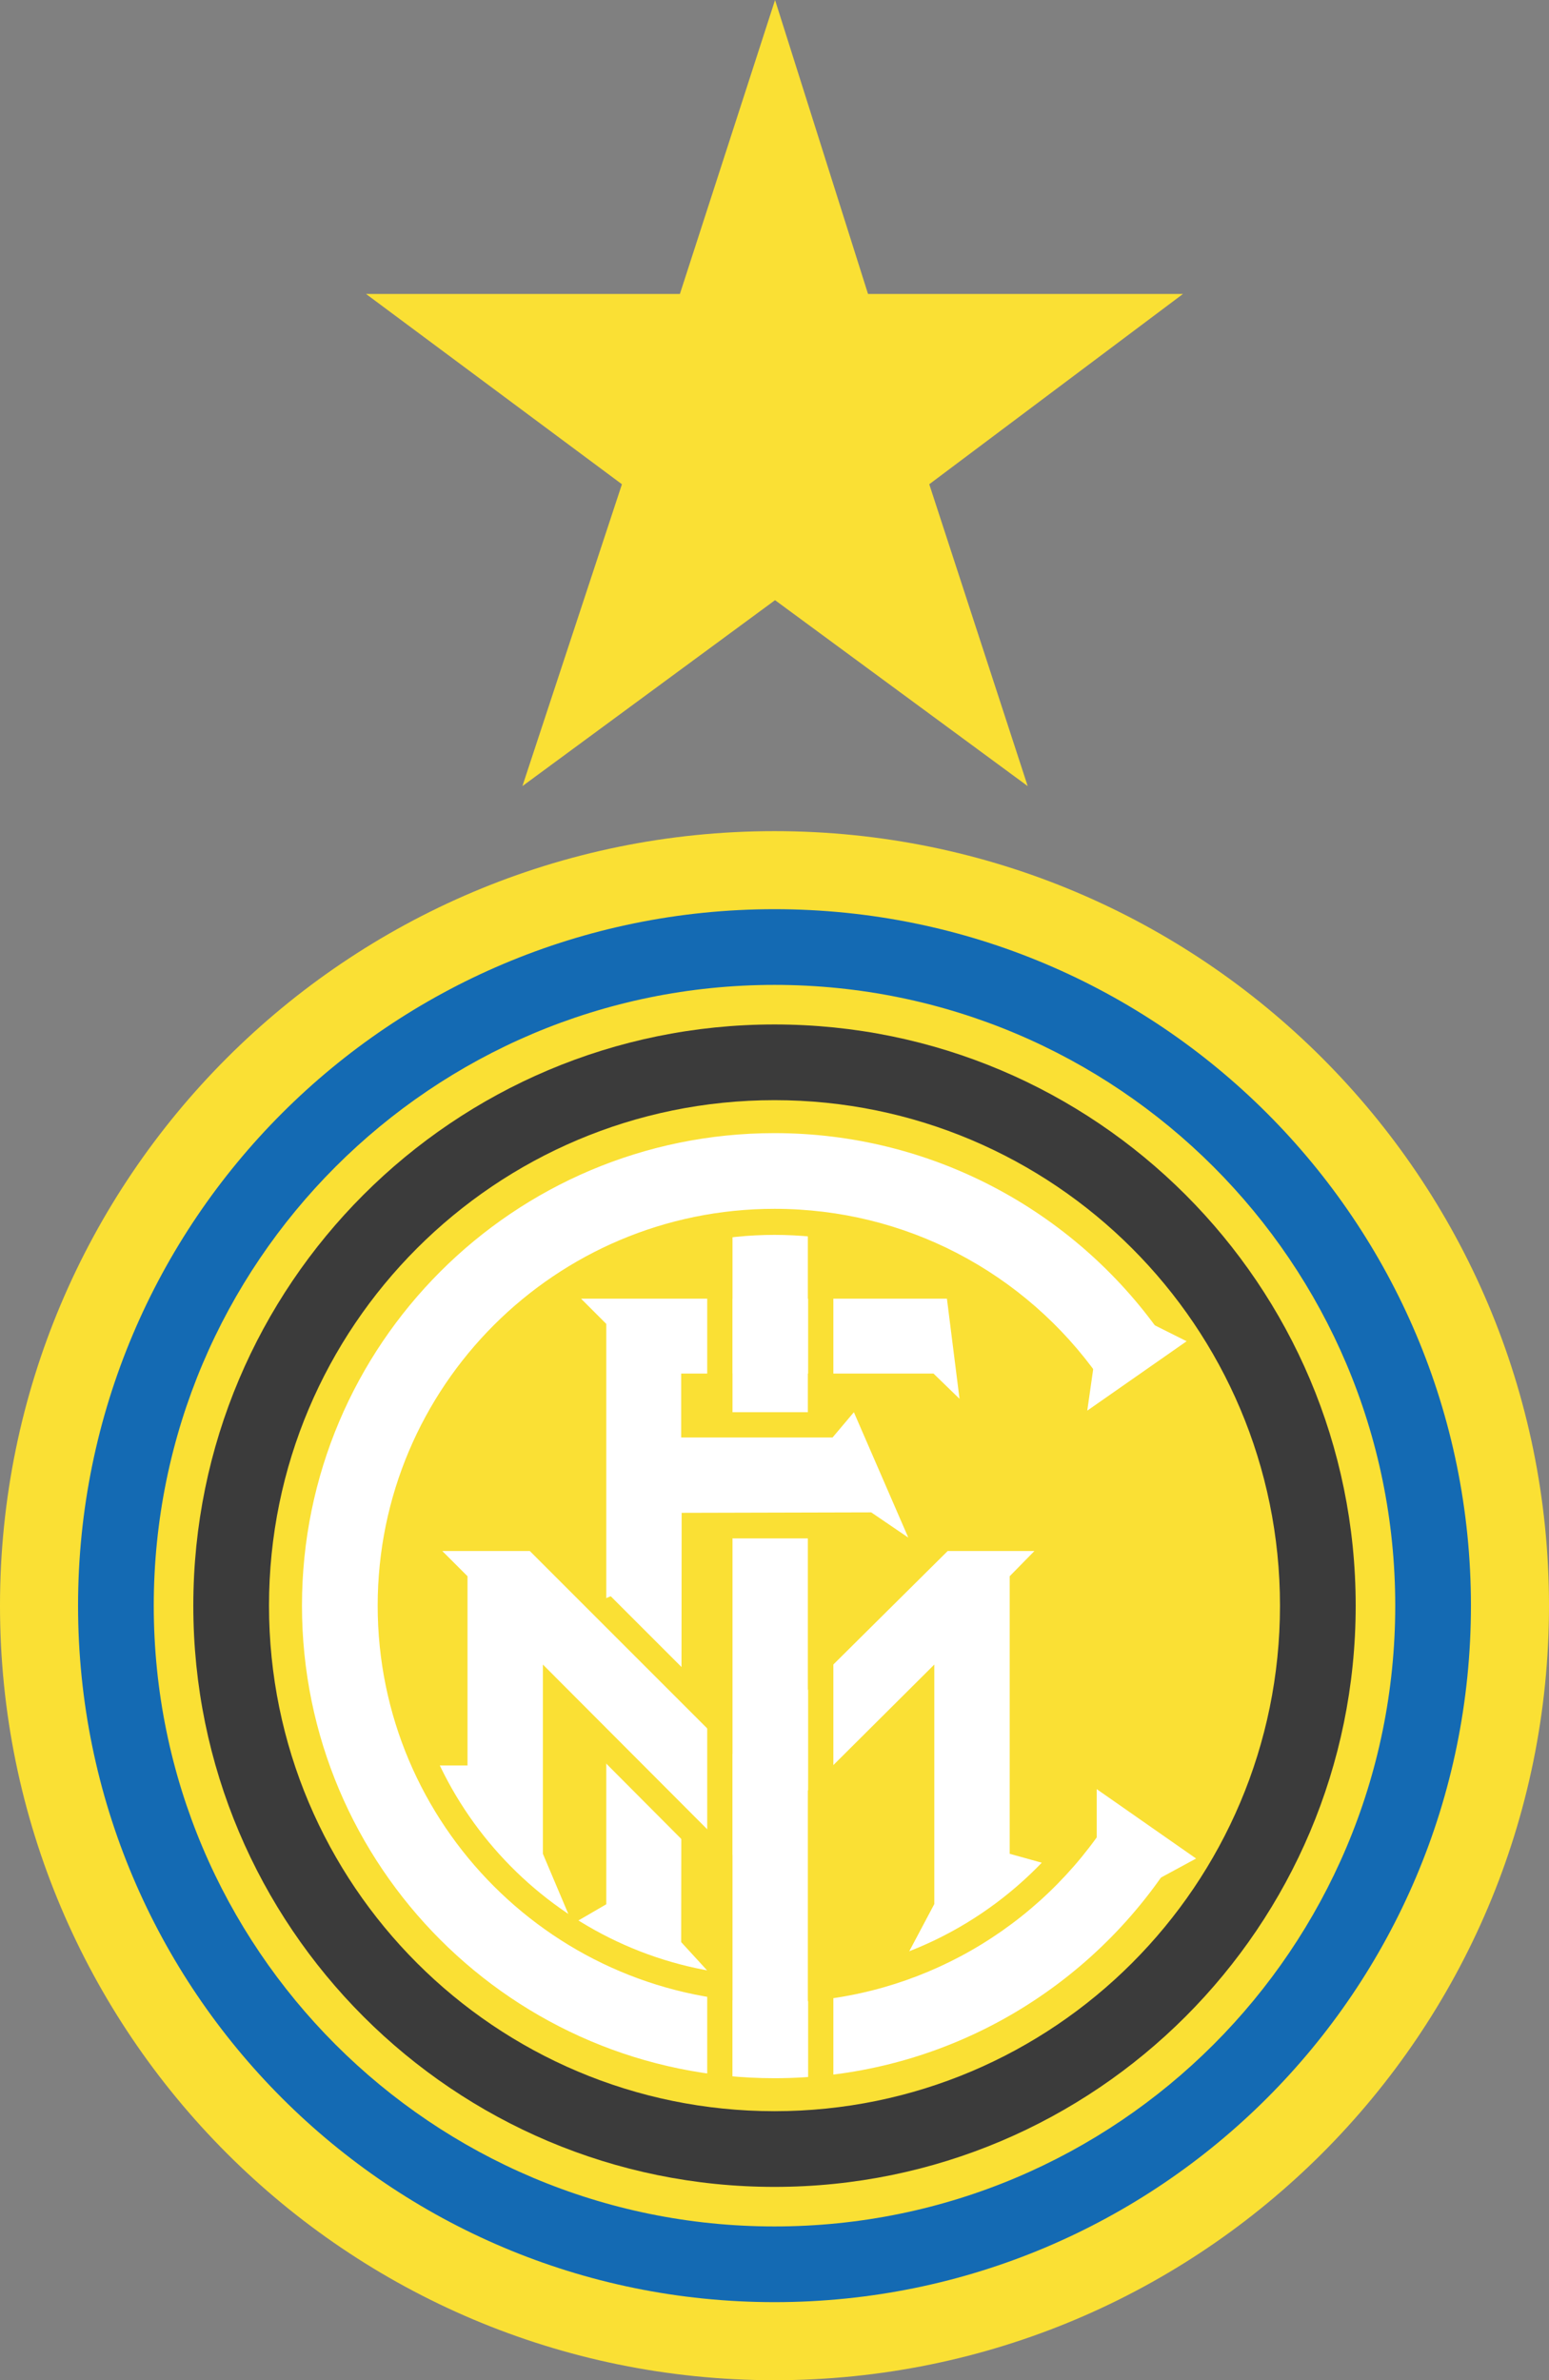 <?xml version="1.0" encoding="UTF-8" standalone="no"?>
<!-- Created with Inkscape (http://www.inkscape.org/) -->

<svg
   xmlns:dc="http://purl.org/dc/elements/1.1/"
   xmlns:cc="http://creativecommons.org/ns#"
   xmlns:rdf="http://www.w3.org/1999/02/22-rdf-syntax-ns#"
   xmlns:svg="http://www.w3.org/2000/svg"
   xmlns="http://www.w3.org/2000/svg"
   xmlns:sodipodi="http://sodipodi.sourceforge.net/DTD/sodipodi-0.dtd"
   xmlns:inkscape="http://www.inkscape.org/namespaces/inkscape"
   id="svg2"
   version="1.1"
   inkscape:version="0.48.4 r9939"
   width="144.853"
   height="222.572"
   xml:space="preserve"
   sodipodi:docname="internazionale-1998.svg"><rect width="100%" height="100%" fill="#808080" stroke="none"/><defs
     id="defs6" /><sodipodi:namedview
     pagecolor="#ffffff"
     bordercolor="#666666"
     borderopacity="1"
     objecttolerance="10"
     gridtolerance="10"
     guidetolerance="10"
     inkscape:pageopacity="0"
     inkscape:pageshadow="2"
     inkscape:window-width="1366"
     inkscape:window-height="721"
     id="namedview4"
     showgrid="false"
     inkscape:zoom="1.9348107"
     inkscape:cx="17.526065"
     inkscape:cy="116.43539"
     inkscape:window-x="0"
     inkscape:window-y="0"
     inkscape:window-maximized="1"
     inkscape:current-layer="g10"
     fit-margin-top="0"
     fit-margin-left="0"
     fit-margin-right="0"
     fit-margin-bottom="0" /><g
     id="g10"
     inkscape:groupmode="layer"
     inkscape:label="ink_ext_XXXXXX"
     transform="matrix(1.25,0,0,-1.25,-48.371,226.824)"><g
       id="g12"
       transform="scale(0.1,0.1)"><path
         d="m 966.38,34.016 c 319.991,0 579.411,259.414 579.411,579.414 0,319.996 -259.42,579.41 -579.411,579.41 -320,0 -579.414,-259.414 -579.414,-579.41 0,-320 259.414,-579.414 579.414,-579.414"
         style="fill:#fae034;fill-opacity:1;fill-rule:evenodd;stroke:none"
         id="path16"
         inkscape:connector-curvature="0" /><path
         d="m 966.379,149.043 c 128.231,0 244.331,51.98 328.371,136.016 84.03,84.035 136.01,200.136 136.01,328.371 0,128.238 -51.98,244.34 -136.01,328.371 -84.04,84.029 -200.13,136.019 -328.371,136.019 -128.238,0 -244.34,-51.99 -328.371,-136.019 C 553.973,857.77 501.992,741.668 501.992,613.43 c 0,-256.469 207.918,-464.387 464.387,-464.387 z m 0,-56.629 c -287.746,0 -521.016,233.27 -521.016,521.016 0,143.867 58.321,274.125 152.606,368.41 94.285,94.29 224.543,152.61 368.41,152.61 143.871,0 274.121,-58.32 368.411,-152.61 94.28,-94.285 152.6,-224.543 152.6,-368.41 0,-143.867 -58.32,-274.125 -152.6,-368.41 C 1240.5,150.734 1110.25,92.414 966.379,92.414"
         style="fill:#146ab3;fill-opacity:1;fill-rule:nonzero;stroke:none"
         id="path18"
         inkscape:connector-curvature="0" /><path
         d="m 966.379,235.266 c 104.421,0 198.971,42.332 267.401,110.761 68.43,68.43 110.76,162.981 110.76,267.403 0,104.425 -42.33,198.972 -110.76,267.398 -68.43,68.43 -162.98,110.762 -267.401,110.762 -104.43,0 -198.973,-42.332 -267.402,-110.762 -68.43,-68.426 -110.762,-162.973 -110.762,-267.398 0,-208.848 169.316,-378.164 378.164,-378.164 z m 0,-56.633 c -240.125,0 -434.797,194.672 -434.797,434.797 0,120.058 48.672,228.761 127.356,307.441 78.679,78.68 187.382,127.349 307.441,127.349 120.061,0 228.761,-48.669 307.441,-127.349 78.68,-78.68 127.35,-187.383 127.35,-307.441 0,-120.059 -48.67,-228.758 -127.35,-307.442 -78.68,-78.683 -187.38,-127.355 -307.441,-127.355"
         style="fill:#3b3b3b;fill-opacity:1;fill-rule:nonzero;stroke:none"
         id="path20"
         inkscape:connector-curvature="0" /><path
         d="m 1209.16,784.402 c -27.38,38.821 -63.81,70.77 -106.19,92.754 -40.81,21.176 -87.26,33.141 -136.591,33.141 -81.981,0 -156.199,-33.231 -209.918,-86.949 -53.719,-53.715 -86.949,-127.938 -86.949,-209.918 0,-163.95 132.914,-296.867 296.867,-296.867 50.321,0 97.691,12.496 139.171,34.554 43.09,22.91 79.87,56.117 107.02,96.317 l 46.9,-31.633 c -32.36,-47.895 -76.12,-87.426 -127.38,-114.676 -49.45,-26.293 -105.86,-41.195 -165.711,-41.195 -195.231,0 -353.5,158.269 -353.5,353.5 0,97.613 39.57,185.988 103.543,249.961 63.965,63.968 152.344,103.539 249.957,103.539 58.501,0 113.761,-14.285 162.481,-39.559 50.55,-26.226 93.96,-64.266 126.53,-110.453 l -46.23,-32.516"
         style="fill:#ffffff;fill-opacity:1;fill-rule:nonzero;stroke:none"
         id="path22"
         inkscape:connector-curvature="0" /><path
         d="m 1207.44,476.184 74.33,-51.911 -28.32,-15.339 -46.01,28.316 0,38.934"
         style="fill:#ffffff;fill-opacity:1;fill-rule:evenodd;stroke:none"
         id="path24"
         inkscape:connector-curvature="0" /><path
         d="m 1200.36,759.328 74.33,51.91 -25.96,12.977 -43.65,-31.856 -4.72,-33.031"
         style="fill:#ffffff;fill-opacity:1;fill-rule:evenodd;stroke:none"
         id="path26"
         inkscape:connector-curvature="0" /><path
         d="m 896.93,682.879 141.8,0.351 27.73,-18.875 -40.7,93.793 -15.93,-18.875 -113.256,0 0,47.782 188.766,0 19.46,-18.879 -9.43,74.918 -273.71,0 18.875,-18.879 0,-434.156 -25.363,-14.746 25.953,-18.286 74.918,-23.597 0,7.078 -19.469,21.234 0.356,321.137"
         style="fill:#ffffff;fill-opacity:1;fill-rule:evenodd;stroke:none"
         id="path28"
         inkscape:connector-curvature="0" /><path
         d="m 1172.05,419.555 c 0,0 -70.19,-59.582 -106.77,-68.426 l 20.65,38.93 86.12,29.496"
         style="fill:#ffffff;fill-opacity:1;fill-rule:evenodd;stroke:none"
         id="path30"
         inkscape:connector-curvature="0" /><path
         d="m 939.047,441.969 -32.223,-13.27 -89.304,89.66 -5.536,13.196 -0.355,75.508 32.223,13.421 95.195,-95.195 0,-83.32 z m -37.754,45.625 0,22.07 -51.691,51.691 0.101,-21.968 51.59,-51.793"
         style="fill:#fae034;fill-opacity:1;fill-rule:nonzero;stroke:none"
         id="path32"
         inkscape:connector-curvature="0" /><path
         d="m 1095.95,654.328 64.89,0 -18.52,-18.875 0,-207.64 29.73,-8.258 c 0,0 -70.19,-59.582 -106.77,-68.426 l 20.65,38.93 0,179.328 -146.883,-146.293 -145.938,146.293 0,-141.574 19.704,-46.606 c 0,0 -47.782,20.059 -99.692,112.672 l 23.594,0 0,141.574 -18.871,18.875 65.472,0 155.731,-155.73 156.903,155.73"
         style="fill:#ffffff;fill-opacity:1;fill-rule:evenodd;stroke:none"
         id="path34"
         inkscape:connector-curvature="0" /><path
         d="m 991.309,267.363 0,396.403 -56.391,0 0,-396.403 56.391,0"
         style="fill:#ffffff;fill-opacity:1;fill-rule:evenodd;stroke:none"
         id="path36"
         inkscape:connector-curvature="0" /><path
         d="m 991.543,258.043 0,405.488 18.877,0 0,-405.488 -18.877,0"
         style="fill:#fae034;fill-opacity:1;fill-rule:nonzero;stroke:none"
         id="path38"
         inkscape:connector-curvature="0" /><path
         d="m 916.043,258.043 0,405.488 18.875,0 0,-405.488 -18.875,0"
         style="fill:#fae034;fill-opacity:1;fill-rule:nonzero;stroke:none"
         id="path40"
         inkscape:connector-curvature="0" /><path
         d="m 991.309,758.148 0,141.575 -56.391,0 0,-141.575 56.391,0"
         style="fill:#ffffff;fill-opacity:1;fill-rule:evenodd;stroke:none"
         id="path42"
         inkscape:connector-curvature="0" /><path
         d="m 991.543,758.266 0,141.222 18.877,0 0,-141.222 -18.877,0"
         style="fill:#fae034;fill-opacity:1;fill-rule:nonzero;stroke:none"
         id="path44"
         inkscape:connector-curvature="0" /><path
         d="m 916.043,758.266 0,141.222 18.875,0 0,-141.222 -18.875,0"
         style="fill:#fae034;fill-opacity:1;fill-rule:nonzero;stroke:none"
         id="path46"
         inkscape:connector-curvature="0" /><path
         d="m 1162.51,809.563 c -50.19,50.191 -119.54,81.242 -196.131,81.242 -76.594,0 -145.945,-31.047 -196.137,-81.242 -50.187,-50.188 -81.238,-119.54 -81.238,-196.133 0,-69.367 25.434,-132.774 67.48,-181.379 42.637,-49.293 102.352,-83.414 169.938,-93.156 l -2.656,-18.657 c -72.196,10.403 -135.977,46.848 -181.516,99.5 -44.937,51.95 -72.125,119.664 -72.125,193.692 0,81.804 33.164,155.871 86.773,209.48 53.61,53.61 127.676,86.774 209.481,86.774 81.801,0 155.861,-33.164 209.481,-86.774 l -13.35,-13.347"
         style="fill:#fae034;fill-opacity:1;fill-rule:nonzero;stroke:none"
         id="path48"
         inkscape:connector-curvature="0" /><path
         d="m 997.766,337.793 c 36.174,4.066 70.224,15.082 100.774,31.668 31.47,17.09 59.27,40.09 81.89,67.504 l 14.53,-11.949 c -24.16,-29.274 -53.84,-53.832 -87.43,-72.071 -32.69,-17.754 -69.09,-29.539 -107.698,-33.879 l -2.066,18.727"
         style="fill:#fae034;fill-opacity:1;fill-rule:nonzero;stroke:none"
         id="path50"
         inkscape:connector-curvature="0" /><path
         d="m 1036.336,1594.702 235.641,0 L 1082.16,1452.339 1155.795,1226.52 966.79,1365.614 777.786,1226.52 l 74.452,225.819 -191.457,142.363 234.826,0 71.184,219.89 69.545,-219.89"
         style="fill:#fae034;fill-opacity:1;fill-rule:evenodd;stroke:none"
         id="path52"
         inkscape:connector-curvature="0" /></g></g></svg>